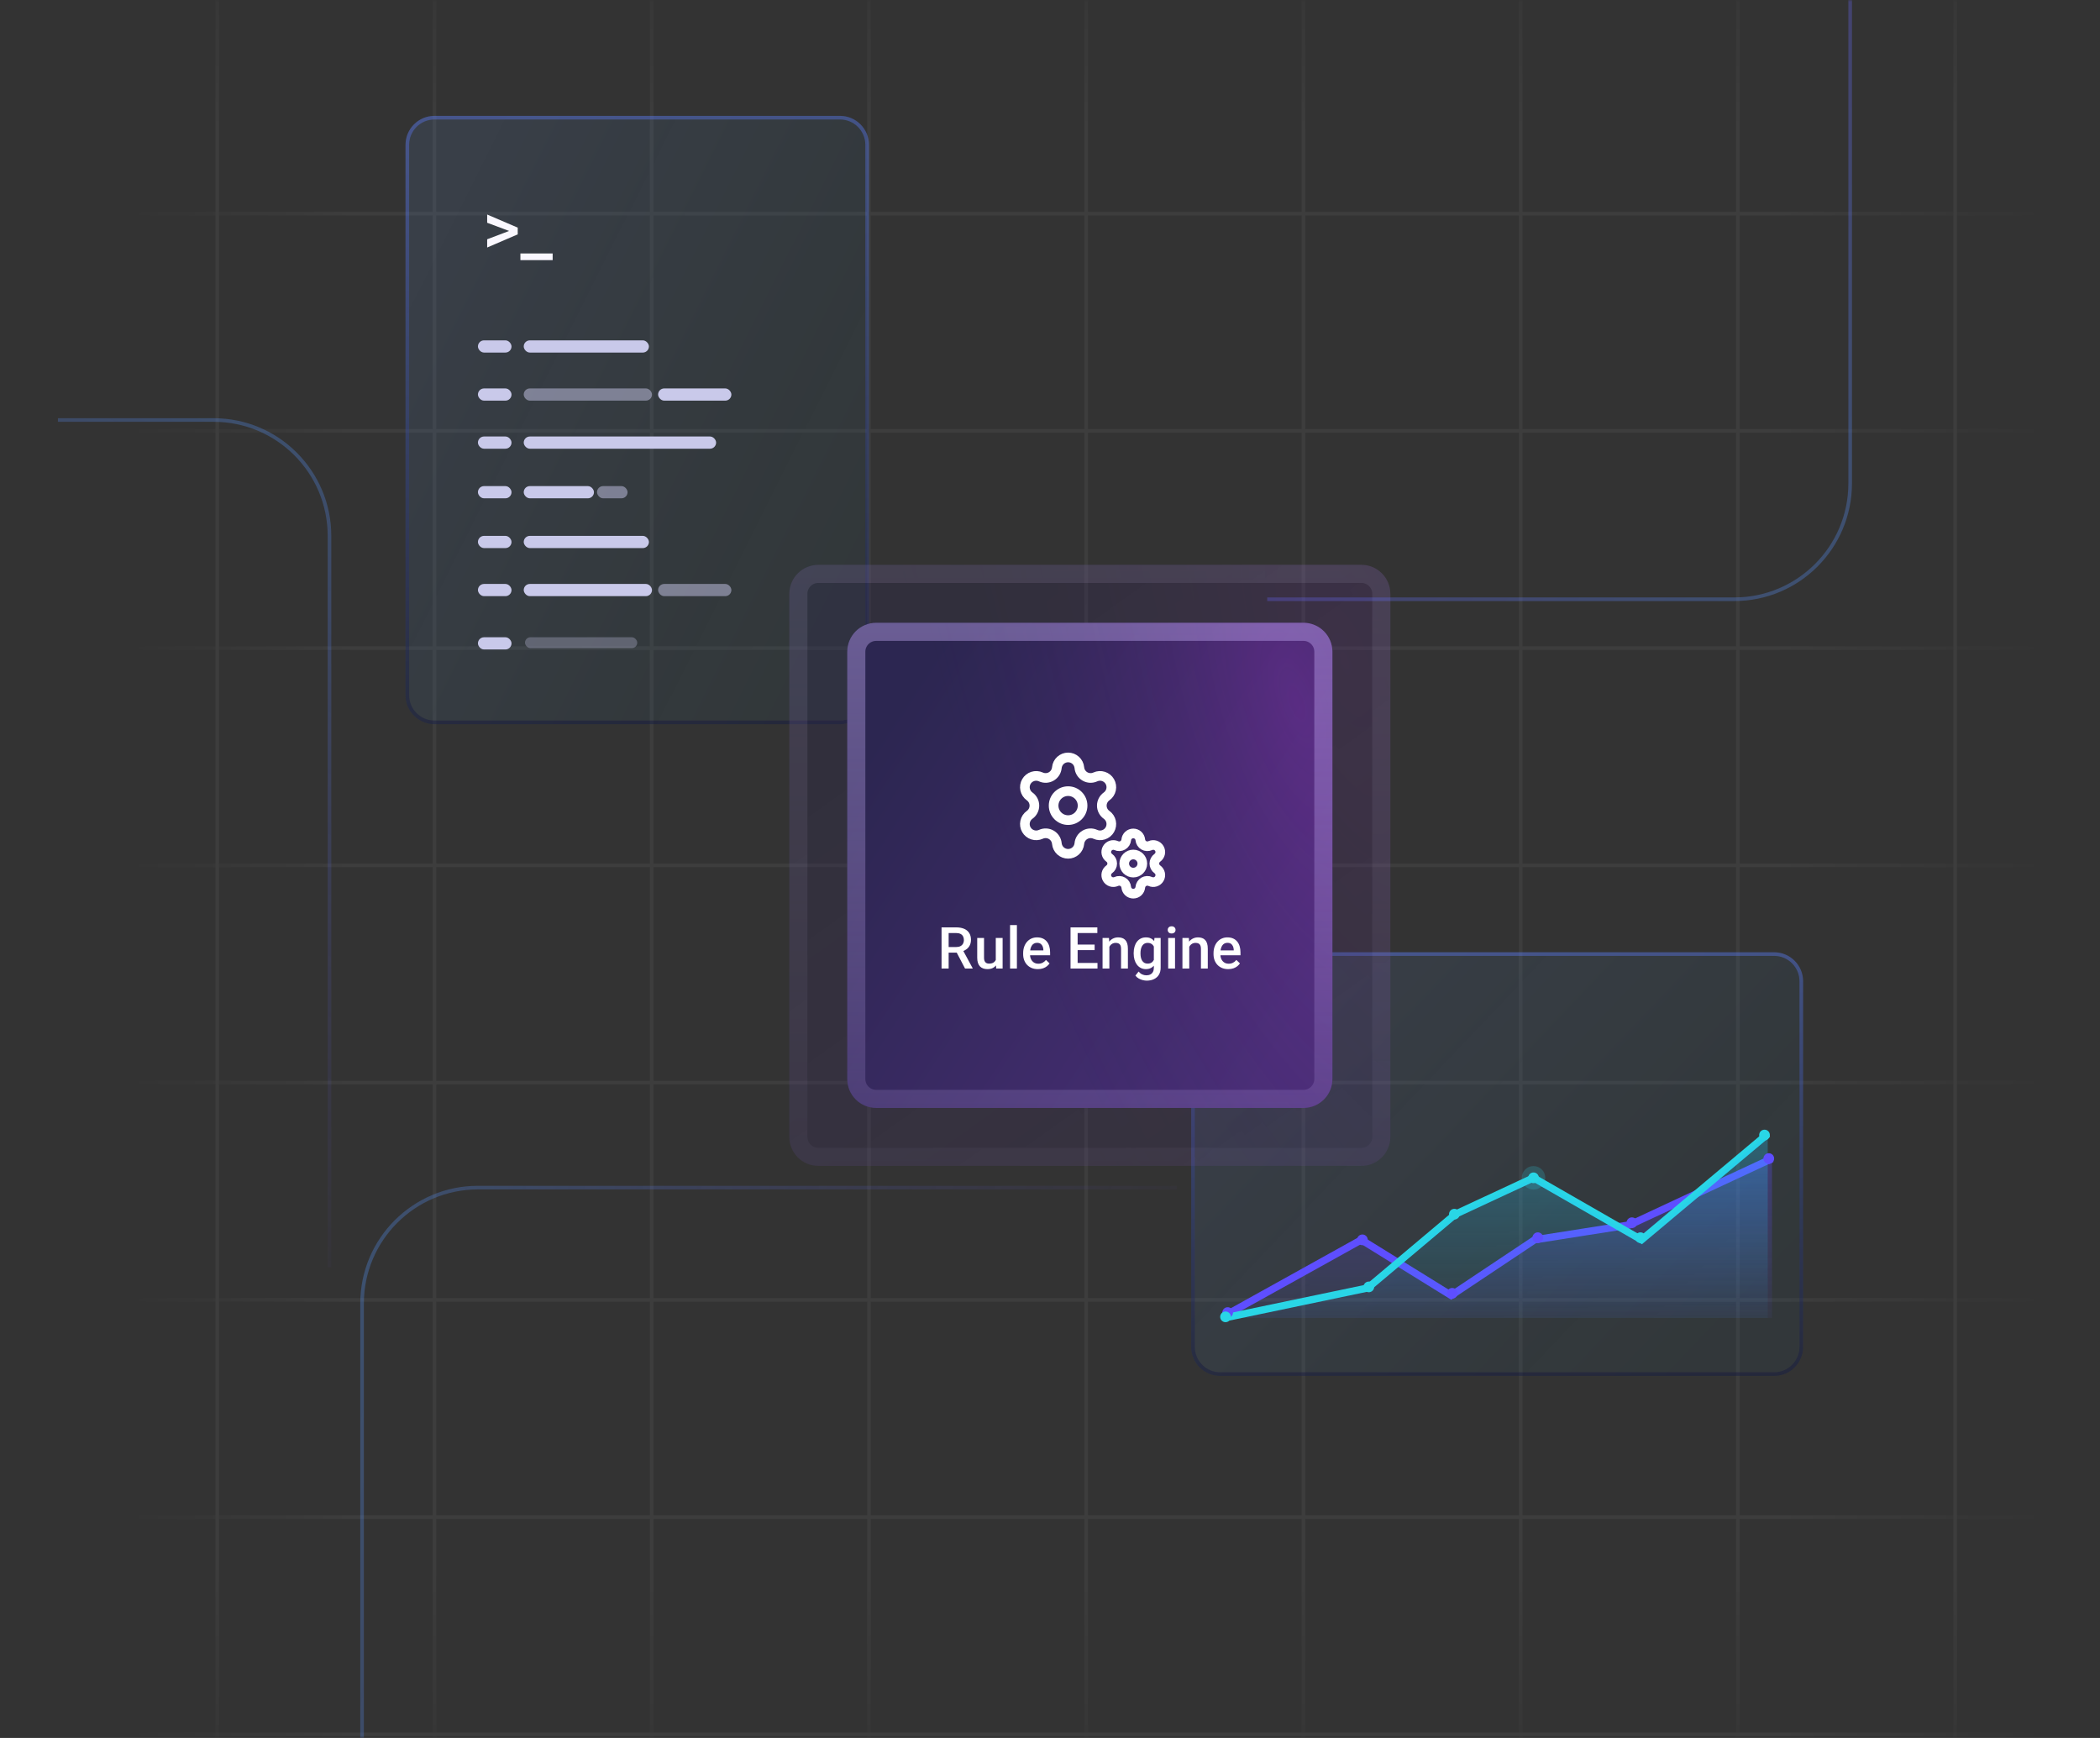 <svg width="580" height="480" viewBox="0 0 580 480" fill="none" xmlns="http://www.w3.org/2000/svg">
<rect x="0" y="0" width="580" height="480" fill="#333333" stroke="none"/>
<mask id="mask0_2146_7873" style="mask-type:alpha" maskUnits="userSpaceOnUse" x="0" y="0" width="580" height="480">
<path d="M0 8C0 3.582 3.582 0 8 0H572C576.418 0 580 3.582 580 8V472C580 476.418 576.418 480 572 480H8C3.582 480 0 476.418 0 472V8Z" fill="#13091B"/>
</mask>
<g mask="url(#mask0_2146_7873)">
<g opacity="0.05">
<path d="M36 59H565" stroke="url(#paint0_linear_2146_7873)"/>
<path d="M36 119H565" stroke="url(#paint1_linear_2146_7873)"/>
<path d="M36 179H565" stroke="url(#paint2_linear_2146_7873)"/>
<path d="M36 239H565" stroke="url(#paint3_linear_2146_7873)"/>
<path d="M36 299H565" stroke="url(#paint4_linear_2146_7873)"/>
<path d="M36 359H565" stroke="url(#paint5_linear_2146_7873)"/>
<path d="M36 419H565" stroke="url(#paint6_linear_2146_7873)"/>
<path d="M36 479H565" stroke="url(#paint7_linear_2146_7873)"/>
<path d="M540 -25L540 504" stroke="url(#paint8_linear_2146_7873)"/>
<path d="M480 -25L480 504" stroke="url(#paint9_linear_2146_7873)"/>
<path d="M420 -25L420 504" stroke="url(#paint10_linear_2146_7873)"/>
<path d="M360 -25L360 504" stroke="url(#paint11_linear_2146_7873)"/>
<path d="M300 -25L300 504" stroke="url(#paint12_linear_2146_7873)"/>
<path d="M240 -25L240 504" stroke="url(#paint13_linear_2146_7873)"/>
<path d="M180 -25L180 504" stroke="url(#paint14_linear_2146_7873)"/>
<path d="M120 -25L120 504" stroke="url(#paint15_linear_2146_7873)"/>
<path d="M60 -25L60 504" stroke="url(#paint16_linear_2146_7873)"/>
</g>
<path d="M112 40C112 35.582 115.582 32 120 32H232C236.418 32 240 35.582 240 40V192C240 196.418 236.418 200 232 200H120C115.582 200 112 196.418 112 192V40Z" fill="url(#paint17_linear_2146_7873)" fill-opacity="0.2"/>
<path d="M120 32.5H232C236.142 32.5 239.5 35.858 239.5 40V192C239.5 196.142 236.142 199.5 232 199.5H120C115.858 199.5 112.5 196.142 112.5 192V40C112.5 35.858 115.858 32.5 120 32.5Z" stroke="url(#paint18_linear_2146_7873)" stroke-opacity="0.4"/>
<path d="M329 271C329 266.582 332.582 263 337 263H490C494.418 263 498 266.582 498 271V372C498 376.418 494.418 380 490 380H337C332.582 380 329 376.418 329 372V271Z" fill="url(#paint19_linear_2146_7873)" fill-opacity="0.2"/>
<path d="M337 263.5H490C494.142 263.5 497.5 266.858 497.5 271V372C497.5 376.142 494.142 379.5 490 379.5H337C332.858 379.5 329.5 376.142 329.5 372V271L329.51 270.614C329.711 266.651 332.987 263.5 337 263.5Z" stroke="url(#paint20_linear_2146_7873)" stroke-opacity="0.4"/>
<g opacity="0.3">
<path d="M218 164C218 159.582 221.582 156 226 156H376C380.418 156 384 159.582 384 164V314C384 318.418 380.418 322 376 322H226C221.582 322 218 318.418 218 314V164Z" fill="url(#paint21_linear_2146_7873)"/>
<path d="M218 164C218 159.582 221.582 156 226 156H376C380.418 156 384 159.582 384 164V314C384 318.418 380.418 322 376 322H226C221.582 322 218 318.418 218 314V164Z" fill="url(#paint22_radial_2146_7873)" fill-opacity="0.2"/>
<path d="M226 158.5H376C379.038 158.5 381.5 160.962 381.5 164V314C381.5 317.038 379.038 319.5 376 319.5H226C222.962 319.5 220.5 317.038 220.5 314V164C220.5 160.962 222.962 158.5 226 158.5Z" stroke="url(#paint23_linear_2146_7873)" stroke-opacity="0.4" stroke-width="5"/>
</g>
<path opacity="0.3" d="M511 -10.5V133.5C511 151.173 496.673 165.5 479 165.5H350" stroke="url(#paint24_linear_2146_7873)"/>
<path opacity="0.3" d="M100 504L100 360C100 342.327 114.327 328 132 328L325 328" stroke="url(#paint25_linear_2146_7873)"/>
<path opacity="0.3" d="M16 116L59 116C76.673 116 91 130.327 91 148L91 350" stroke="url(#paint26_linear_2146_7873)"/>
<path d="M141.125 63.975L134.553 61.523V59.248L142.99 62.871V64.414L141.125 63.975ZM134.553 66.084L141.145 63.584L142.99 63.193V64.727L134.553 68.359V66.084ZM152.639 70V71.836H143.732V70H152.639Z" fill="#FAF8FF"/>
<rect x="132" y="94" width="9.277" height="3.373" rx="1.687" fill="#C9C9EA"/>
<rect x="132" y="148" width="9.277" height="3.373" rx="1.687" fill="#C9C9EA"/>
<rect x="132" y="107.277" width="9.277" height="3.373" rx="1.687" fill="#C9C9EA"/>
<rect x="132" y="161.277" width="9.277" height="3.373" rx="1.687" fill="#C9C9EA"/>
<rect x="132" y="176" width="9.277" height="3.373" rx="1.687" fill="#C9C9EA"/>
<rect x="132" y="120.554" width="9.277" height="3.373" rx="1.687" fill="#C9C9EA"/>
<rect x="132" y="134.253" width="9.277" height="3.373" rx="1.687" fill="#C9C9EA"/>
<rect x="144.65" y="94" width="34.578" height="3.373" rx="1.687" fill="#C9C9EA"/>
<rect x="144.65" y="148" width="34.578" height="3.373" rx="1.687" fill="#C9C9EA"/>
<rect opacity="0.5" x="144.65" y="107.277" width="35.422" height="3.373" rx="1.687" fill="#C9C9EA"/>
<rect x="144.65" y="161.277" width="35.422" height="3.373" rx="1.687" fill="#C9C9EA"/>
<rect opacity="0.3" x="145" y="176" width="31" height="3" rx="1.5" fill="#C9C9EA"/>
<rect x="181.76" y="107.277" width="20.241" height="3.373" rx="1.687" fill="#C9C9EA"/>
<rect opacity="0.5" x="181.76" y="161.277" width="20.241" height="3.373" rx="1.687" fill="#C9C9EA"/>
<rect x="144.65" y="120.554" width="53.133" height="3.373" rx="1.687" fill="#C9C9EA"/>
<rect x="144.65" y="134.253" width="19.398" height="3.373" rx="1.687" fill="#C9C9EA"/>
<rect opacity="0.5" x="164.891" y="134.253" width="8.434" height="3.373" rx="1.687" fill="#C9C9EA"/>
<path d="M234 180C234 175.582 237.582 172 242 172H360C364.418 172 368 175.582 368 180V298C368 302.418 364.418 306 360 306H242C237.582 306 234 302.418 234 298V180Z" fill="url(#paint27_linear_2146_7873)"/>
<path d="M234 180C234 175.582 237.582 172 242 172H360C364.418 172 368 175.582 368 180V298C368 302.418 364.418 306 360 306H242C237.582 306 234 302.418 234 298V180Z" fill="url(#paint28_radial_2146_7873)" fill-opacity="0.2"/>
<path d="M242 174.5H360C363.038 174.5 365.5 176.962 365.5 180V298C365.5 301.038 363.038 303.5 360 303.5H242C238.962 303.5 236.5 301.038 236.5 298V180C236.5 176.962 238.962 174.5 242 174.5Z" stroke="url(#paint29_linear_2146_7873)" stroke-opacity="0.4" stroke-width="5"/>
<path d="M291.895 212.015C291.969 211.242 292.328 210.524 292.902 210.002C293.476 209.479 294.225 209.19 295.001 209.19C295.777 209.19 296.526 209.479 297.1 210.002C297.675 210.524 298.034 211.242 298.107 212.015C298.151 212.514 298.315 212.995 298.585 213.418C298.854 213.84 299.222 214.192 299.656 214.442C300.09 214.693 300.578 214.835 301.079 214.857C301.579 214.879 302.078 214.78 302.532 214.568C303.238 214.248 304.037 214.201 304.775 214.438C305.513 214.675 306.136 215.177 306.524 215.848C306.911 216.519 307.035 217.31 306.872 218.067C306.708 218.825 306.269 219.494 305.639 219.945C305.229 220.233 304.894 220.616 304.663 221.06C304.432 221.505 304.311 221.998 304.311 222.499C304.311 223 304.432 223.494 304.663 223.939C304.894 224.383 305.229 224.766 305.639 225.053C306.269 225.505 306.708 226.174 306.872 226.931C307.035 227.689 306.911 228.48 306.524 229.151C306.136 229.821 305.513 230.324 304.775 230.561C304.037 230.797 303.238 230.751 302.532 230.431C302.078 230.219 301.579 230.12 301.079 230.142C300.578 230.164 300.09 230.306 299.656 230.556C299.222 230.807 298.854 231.158 298.585 231.581C298.315 232.003 298.151 232.485 298.107 232.984C298.034 233.757 297.675 234.475 297.1 234.997C296.526 235.519 295.777 235.809 295.001 235.809C294.225 235.809 293.476 235.519 292.902 234.997C292.328 234.475 291.969 233.757 291.895 232.984C291.851 232.485 291.687 232.003 291.418 231.58C291.148 231.158 290.78 230.806 290.346 230.556C289.912 230.305 289.423 230.163 288.923 230.141C288.422 230.119 287.923 230.219 287.468 230.431C286.763 230.751 285.964 230.797 285.226 230.561C284.488 230.324 283.865 229.821 283.477 229.151C283.089 228.48 282.965 227.689 283.129 226.931C283.292 226.174 283.732 225.505 284.362 225.053C284.772 224.766 285.107 224.383 285.338 223.939C285.569 223.494 285.69 223 285.69 222.499C285.69 221.998 285.569 221.505 285.338 221.06C285.107 220.616 284.772 220.233 284.362 219.945C283.733 219.494 283.294 218.825 283.131 218.068C282.968 217.311 283.092 216.521 283.479 215.85C283.866 215.18 284.489 214.677 285.226 214.44C285.963 214.203 286.762 214.249 287.467 214.568C287.921 214.78 288.42 214.879 288.921 214.857C289.422 214.835 289.91 214.693 290.344 214.442C290.778 214.192 291.145 213.84 291.415 213.418C291.684 212.995 291.848 212.514 291.892 212.015" stroke="white" stroke-width="2.667" stroke-linecap="round" stroke-linejoin="round"/>
<path d="M295 226.5C297.209 226.5 299 224.709 299 222.5C299 220.291 297.209 218.5 295 218.5C292.791 218.5 291 220.291 291 222.5C291 224.709 292.791 226.5 295 226.5Z" stroke="white" stroke-width="2.667" stroke-linecap="round" stroke-linejoin="round"/>
<g clip-path="url(#clip0_2146_7873)">
<path d="M311.06 231.947C311.106 231.464 311.33 231.015 311.689 230.689C312.048 230.362 312.516 230.181 313.001 230.181C313.486 230.181 313.954 230.362 314.313 230.689C314.672 231.015 314.896 231.464 314.942 231.947C314.97 232.259 315.072 232.559 315.241 232.824C315.409 233.088 315.639 233.307 315.91 233.464C316.182 233.62 316.487 233.709 316.8 233.723C317.113 233.737 317.424 233.675 317.708 233.542C318.149 233.342 318.649 233.313 319.11 233.461C319.571 233.609 319.961 233.923 320.203 234.343C320.445 234.762 320.523 235.256 320.42 235.73C320.318 236.203 320.044 236.621 319.65 236.903C319.394 237.083 319.184 237.322 319.04 237.6C318.895 237.878 318.82 238.186 318.82 238.5C318.82 238.813 318.895 239.121 319.04 239.399C319.184 239.677 319.394 239.916 319.65 240.096C320.044 240.378 320.318 240.796 320.42 241.269C320.523 241.743 320.445 242.237 320.203 242.657C319.961 243.076 319.571 243.39 319.11 243.538C318.649 243.686 318.149 243.657 317.708 243.457C317.424 243.324 317.113 243.262 316.8 243.276C316.487 243.29 316.182 243.379 315.91 243.535C315.639 243.692 315.409 243.911 315.241 244.176C315.072 244.44 314.97 244.74 314.942 245.052C314.896 245.536 314.672 245.984 314.313 246.311C313.954 246.637 313.486 246.818 313.001 246.818C312.516 246.818 312.048 246.637 311.689 246.311C311.33 245.984 311.106 245.536 311.06 245.052C311.032 244.74 310.93 244.439 310.761 244.175C310.593 243.911 310.363 243.691 310.092 243.535C309.82 243.378 309.515 243.289 309.202 243.276C308.889 243.262 308.577 243.324 308.293 243.457C307.852 243.657 307.353 243.686 306.892 243.538C306.43 243.39 306.041 243.076 305.799 242.657C305.556 242.237 305.479 241.743 305.581 241.269C305.683 240.796 305.958 240.378 306.352 240.096C306.608 239.916 306.817 239.677 306.962 239.399C307.106 239.121 307.182 238.813 307.182 238.5C307.182 238.186 307.106 237.878 306.962 237.6C306.817 237.322 306.608 237.083 306.352 236.903C305.958 236.621 305.684 236.203 305.582 235.73C305.48 235.257 305.558 234.763 305.8 234.344C306.042 233.925 306.431 233.611 306.892 233.463C307.352 233.315 307.852 233.343 308.292 233.542C308.576 233.675 308.888 233.737 309.201 233.723C309.514 233.709 309.819 233.62 310.09 233.464C310.362 233.307 310.591 233.088 310.76 232.824C310.928 232.559 311.031 232.259 311.058 231.947" stroke="white" stroke-width="2.667" stroke-linecap="round" stroke-linejoin="round"/>
<path d="M313 241C314.381 241 315.5 239.881 315.5 238.5C315.5 237.119 314.381 236 313 236C311.619 236 310.5 237.119 310.5 238.5C310.5 239.881 311.619 241 313 241Z" stroke="white" stroke-width="2.667" stroke-linecap="round" stroke-linejoin="round"/>
</g>
<path d="M260.047 256.125H264.07C264.935 256.125 265.672 256.255 266.281 256.516C266.891 256.776 267.357 257.161 267.68 257.672C268.008 258.177 268.172 258.802 268.172 259.547C268.172 260.115 268.068 260.615 267.859 261.047C267.651 261.479 267.357 261.844 266.977 262.141C266.596 262.432 266.143 262.659 265.617 262.82L265.023 263.109H261.406L261.391 261.555H264.102C264.57 261.555 264.961 261.471 265.273 261.305C265.586 261.138 265.82 260.911 265.977 260.625C266.138 260.333 266.219 260.005 266.219 259.641C266.219 259.245 266.141 258.901 265.984 258.609C265.833 258.312 265.599 258.086 265.281 257.93C264.964 257.768 264.56 257.688 264.07 257.688H262.008V267.5H260.047V256.125ZM266.539 267.5L263.867 262.391L265.922 262.383L268.633 267.398V267.5H266.539ZM275.023 265.508V259.047H276.914V267.5H275.133L275.023 265.508ZM275.289 263.75L275.922 263.734C275.922 264.302 275.859 264.826 275.734 265.305C275.609 265.779 275.417 266.193 275.156 266.547C274.896 266.896 274.562 267.169 274.156 267.367C273.75 267.56 273.263 267.656 272.695 267.656C272.284 267.656 271.906 267.596 271.562 267.477C271.219 267.357 270.922 267.172 270.672 266.922C270.427 266.672 270.237 266.346 270.102 265.945C269.966 265.544 269.898 265.065 269.898 264.508V259.047H271.781V264.523C271.781 264.831 271.818 265.089 271.891 265.297C271.964 265.5 272.062 265.664 272.188 265.789C272.312 265.914 272.458 266.003 272.625 266.055C272.792 266.107 272.969 266.133 273.156 266.133C273.693 266.133 274.115 266.029 274.422 265.82C274.734 265.607 274.956 265.32 275.086 264.961C275.221 264.602 275.289 264.198 275.289 263.75ZM280.859 255.5V267.5H278.969V255.5H280.859ZM286.648 267.656C286.023 267.656 285.458 267.555 284.953 267.352C284.453 267.143 284.026 266.854 283.672 266.484C283.323 266.115 283.055 265.68 282.867 265.18C282.68 264.68 282.586 264.141 282.586 263.562V263.25C282.586 262.589 282.682 261.99 282.875 261.453C283.068 260.917 283.336 260.458 283.68 260.078C284.023 259.693 284.43 259.398 284.898 259.195C285.367 258.992 285.875 258.891 286.422 258.891C287.026 258.891 287.555 258.992 288.008 259.195C288.461 259.398 288.836 259.685 289.133 260.055C289.435 260.419 289.659 260.854 289.805 261.359C289.956 261.865 290.031 262.422 290.031 263.031V263.836H283.5V262.484H288.172V262.336C288.161 261.997 288.094 261.68 287.969 261.383C287.849 261.086 287.664 260.846 287.414 260.664C287.164 260.482 286.831 260.391 286.414 260.391C286.102 260.391 285.823 260.458 285.578 260.594C285.339 260.724 285.138 260.914 284.977 261.164C284.815 261.414 284.69 261.716 284.602 262.07C284.518 262.419 284.477 262.812 284.477 263.25V263.562C284.477 263.932 284.526 264.276 284.625 264.594C284.729 264.906 284.88 265.18 285.078 265.414C285.276 265.648 285.516 265.833 285.797 265.969C286.078 266.099 286.398 266.164 286.758 266.164C287.211 266.164 287.615 266.073 287.969 265.891C288.323 265.708 288.63 265.451 288.891 265.117L289.883 266.078C289.701 266.344 289.464 266.599 289.172 266.844C288.88 267.083 288.523 267.279 288.102 267.43C287.685 267.581 287.201 267.656 286.648 267.656ZM303.117 265.945V267.5H297.078V265.945H303.117ZM297.633 256.125V267.5H295.672V256.125H297.633ZM302.328 260.875V262.406H297.078V260.875H302.328ZM303.078 256.125V257.688H297.078V256.125H303.078ZM306.398 260.852V267.5H304.516V259.047H306.289L306.398 260.852ZM306.062 262.961L305.453 262.953C305.458 262.354 305.542 261.805 305.703 261.305C305.87 260.805 306.099 260.375 306.391 260.016C306.688 259.656 307.042 259.38 307.453 259.188C307.865 258.99 308.323 258.891 308.828 258.891C309.234 258.891 309.602 258.948 309.93 259.062C310.263 259.172 310.547 259.352 310.781 259.602C311.021 259.852 311.203 260.177 311.328 260.578C311.453 260.974 311.516 261.461 311.516 262.039V267.5H309.625V262.031C309.625 261.625 309.565 261.305 309.445 261.07C309.331 260.831 309.161 260.661 308.938 260.562C308.719 260.458 308.445 260.406 308.117 260.406C307.794 260.406 307.505 260.474 307.25 260.609C306.995 260.745 306.779 260.93 306.602 261.164C306.43 261.398 306.297 261.669 306.203 261.977C306.109 262.284 306.062 262.612 306.062 262.961ZM318.852 259.047H320.562V267.266C320.562 268.026 320.401 268.672 320.078 269.203C319.755 269.734 319.305 270.138 318.727 270.414C318.148 270.695 317.479 270.836 316.719 270.836C316.396 270.836 316.036 270.789 315.641 270.695C315.25 270.602 314.87 270.451 314.5 270.242C314.135 270.039 313.831 269.771 313.586 269.438L314.469 268.328C314.771 268.688 315.104 268.951 315.469 269.117C315.833 269.284 316.216 269.367 316.617 269.367C317.049 269.367 317.417 269.286 317.719 269.125C318.026 268.969 318.263 268.737 318.43 268.43C318.596 268.122 318.68 267.747 318.68 267.305V260.961L318.852 259.047ZM313.109 263.367V263.203C313.109 262.562 313.188 261.979 313.344 261.453C313.5 260.922 313.724 260.466 314.016 260.086C314.307 259.701 314.661 259.406 315.078 259.203C315.495 258.995 315.966 258.891 316.492 258.891C317.039 258.891 317.505 258.99 317.891 259.188C318.281 259.385 318.607 259.669 318.867 260.039C319.128 260.404 319.331 260.841 319.477 261.352C319.628 261.857 319.74 262.419 319.812 263.039V263.562C319.745 264.167 319.63 264.719 319.469 265.219C319.307 265.719 319.094 266.151 318.828 266.516C318.562 266.88 318.234 267.161 317.844 267.359C317.458 267.557 317.003 267.656 316.477 267.656C315.961 267.656 315.495 267.549 315.078 267.336C314.667 267.122 314.312 266.823 314.016 266.438C313.724 266.052 313.5 265.599 313.344 265.078C313.188 264.552 313.109 263.982 313.109 263.367ZM314.992 263.203V263.367C314.992 263.753 315.029 264.112 315.102 264.445C315.18 264.779 315.297 265.073 315.453 265.328C315.615 265.578 315.818 265.776 316.062 265.922C316.312 266.062 316.607 266.133 316.945 266.133C317.388 266.133 317.75 266.039 318.031 265.852C318.318 265.664 318.536 265.411 318.688 265.094C318.844 264.771 318.953 264.411 319.016 264.016V262.602C318.984 262.294 318.919 262.008 318.82 261.742C318.727 261.477 318.599 261.245 318.438 261.047C318.276 260.844 318.073 260.688 317.828 260.578C317.583 260.464 317.294 260.406 316.961 260.406C316.622 260.406 316.328 260.479 316.078 260.625C315.828 260.771 315.622 260.971 315.461 261.227C315.305 261.482 315.188 261.779 315.109 262.117C315.031 262.456 314.992 262.818 314.992 263.203ZM324.531 259.047V267.5H322.641V259.047H324.531ZM322.516 256.828C322.516 256.542 322.609 256.305 322.797 256.117C322.99 255.924 323.255 255.828 323.594 255.828C323.927 255.828 324.19 255.924 324.383 256.117C324.576 256.305 324.672 256.542 324.672 256.828C324.672 257.109 324.576 257.344 324.383 257.531C324.19 257.719 323.927 257.812 323.594 257.812C323.255 257.812 322.99 257.719 322.797 257.531C322.609 257.344 322.516 257.109 322.516 256.828ZM328.461 260.852V267.5H326.578V259.047H328.352L328.461 260.852ZM328.125 262.961L327.516 262.953C327.521 262.354 327.604 261.805 327.766 261.305C327.932 260.805 328.161 260.375 328.453 260.016C328.75 259.656 329.104 259.38 329.516 259.188C329.927 258.99 330.385 258.891 330.891 258.891C331.297 258.891 331.664 258.948 331.992 259.062C332.326 259.172 332.609 259.352 332.844 259.602C333.083 259.852 333.266 260.177 333.391 260.578C333.516 260.974 333.578 261.461 333.578 262.039V267.5H331.688V262.031C331.688 261.625 331.628 261.305 331.508 261.07C331.393 260.831 331.224 260.661 331 260.562C330.781 260.458 330.508 260.406 330.18 260.406C329.857 260.406 329.568 260.474 329.312 260.609C329.057 260.745 328.841 260.93 328.664 261.164C328.492 261.398 328.359 261.669 328.266 261.977C328.172 262.284 328.125 262.612 328.125 262.961ZM339.227 267.656C338.602 267.656 338.036 267.555 337.531 267.352C337.031 267.143 336.604 266.854 336.25 266.484C335.901 266.115 335.633 265.68 335.445 265.18C335.258 264.68 335.164 264.141 335.164 263.562V263.25C335.164 262.589 335.26 261.99 335.453 261.453C335.646 260.917 335.914 260.458 336.258 260.078C336.602 259.693 337.008 259.398 337.477 259.195C337.945 258.992 338.453 258.891 339 258.891C339.604 258.891 340.133 258.992 340.586 259.195C341.039 259.398 341.414 259.685 341.711 260.055C342.013 260.419 342.237 260.854 342.383 261.359C342.534 261.865 342.609 262.422 342.609 263.031V263.836H336.078V262.484H340.75V262.336C340.74 261.997 340.672 261.68 340.547 261.383C340.427 261.086 340.242 260.846 339.992 260.664C339.742 260.482 339.409 260.391 338.992 260.391C338.68 260.391 338.401 260.458 338.156 260.594C337.917 260.724 337.716 260.914 337.555 261.164C337.393 261.414 337.268 261.716 337.18 262.07C337.096 262.419 337.055 262.812 337.055 263.25V263.562C337.055 263.932 337.104 264.276 337.203 264.594C337.307 264.906 337.458 265.18 337.656 265.414C337.854 265.648 338.094 265.833 338.375 265.969C338.656 266.099 338.977 266.164 339.336 266.164C339.789 266.164 340.193 266.073 340.547 265.891C340.901 265.708 341.208 265.451 341.469 265.117L342.461 266.078C342.279 266.344 342.042 266.599 341.75 266.844C341.458 267.083 341.102 267.279 340.68 267.43C340.263 267.581 339.779 267.656 339.227 267.656Z" fill="white"/>
<path d="M338.771 363.098L375.988 342.423L400.799 357.782L423.837 342.423L450.125 338.288L489.409 319.975" stroke="#5E4EFF" stroke-width="2"/>
<path opacity="0.3" d="M375.988 342.423L338.771 363.098V363.985H489.409V319.975L450.125 338.288L423.837 342.423L400.799 357.782L375.988 342.423Z" fill="url(#paint30_linear_2146_7873)"/>
<path d="M488.229 313.181L453.375 342.423L423.543 325.291L401.981 335.334L377.761 355.714L338.182 363.985" stroke="#29D6E6" stroke-width="2"/>
<path opacity="0.3" d="M453.375 342.423L488.229 313.181L488.229 363.985L338.182 363.985L377.761 355.714L401.981 335.334L423.543 325.291L453.375 342.423Z" fill="url(#paint31_linear_2146_7873)"/>
<circle cx="376.283" cy="342.423" r="1.477" fill="#5E4EFF"/>
<circle cx="339.067" cy="362.508" r="1.477" fill="#5E4EFF"/>
<circle cx="378.057" cy="355.419" r="1.477" fill="#29D6E6"/>
<circle cx="338.477" cy="363.689" r="1.477" fill="#29D6E6"/>
<circle cx="401.686" cy="335.334" r="1.477" fill="#29D6E6"/>
<circle opacity="0.2" cx="423.542" cy="325.292" r="3.249" fill="#29D6E6"/>
<circle cx="423.543" cy="325.292" r="1.477" fill="#29D6E6"/>
<circle cx="453.078" cy="341.832" r="1.477" fill="#29D6E6"/>
<circle cx="450.717" cy="337.697" r="1.477" fill="#5E4EFF"/>
<circle cx="488.524" cy="319.975" r="1.477" fill="#5E4EFF"/>
<circle cx="424.725" cy="341.832" r="1.477" fill="#5E4EFF"/>
<circle cx="401.094" cy="357.191" r="1.477" fill="#5E4EFF"/>
<circle cx="487.342" cy="313.477" r="1.477" fill="#29D6E6"/>
</g>
<defs>
<linearGradient id="paint0_linear_2146_7873" x1="36" y1="59.5" x2="565" y2="59.5" gradientUnits="userSpaceOnUse">
<stop stop-color="white" stop-opacity="0"/>
<stop offset="0.115" stop-color="white"/>
<stop offset="0.861" stop-color="white"/>
<stop offset="1" stop-color="white" stop-opacity="0"/>
</linearGradient>
<linearGradient id="paint1_linear_2146_7873" x1="36" y1="119.5" x2="565" y2="119.5" gradientUnits="userSpaceOnUse">
<stop stop-color="white" stop-opacity="0"/>
<stop offset="0.115" stop-color="white"/>
<stop offset="0.861" stop-color="white"/>
<stop offset="1" stop-color="white" stop-opacity="0"/>
</linearGradient>
<linearGradient id="paint2_linear_2146_7873" x1="36" y1="179.5" x2="565" y2="179.5" gradientUnits="userSpaceOnUse">
<stop stop-color="white" stop-opacity="0"/>
<stop offset="0.115" stop-color="white"/>
<stop offset="0.861" stop-color="white"/>
<stop offset="1" stop-color="white" stop-opacity="0"/>
</linearGradient>
<linearGradient id="paint3_linear_2146_7873" x1="36" y1="239.5" x2="565" y2="239.5" gradientUnits="userSpaceOnUse">
<stop stop-color="white" stop-opacity="0"/>
<stop offset="0.115" stop-color="white"/>
<stop offset="0.861" stop-color="white"/>
<stop offset="1" stop-color="white" stop-opacity="0"/>
</linearGradient>
<linearGradient id="paint4_linear_2146_7873" x1="36" y1="299.5" x2="565" y2="299.5" gradientUnits="userSpaceOnUse">
<stop stop-color="white" stop-opacity="0"/>
<stop offset="0.115" stop-color="white"/>
<stop offset="0.861" stop-color="white"/>
<stop offset="1" stop-color="white" stop-opacity="0"/>
</linearGradient>
<linearGradient id="paint5_linear_2146_7873" x1="36" y1="359.5" x2="565" y2="359.5" gradientUnits="userSpaceOnUse">
<stop stop-color="white" stop-opacity="0"/>
<stop offset="0.115" stop-color="white"/>
<stop offset="0.861" stop-color="white"/>
<stop offset="1" stop-color="white" stop-opacity="0"/>
</linearGradient>
<linearGradient id="paint6_linear_2146_7873" x1="36" y1="419.5" x2="565" y2="419.5" gradientUnits="userSpaceOnUse">
<stop stop-color="white" stop-opacity="0"/>
<stop offset="0.115" stop-color="white"/>
<stop offset="0.861" stop-color="white"/>
<stop offset="1" stop-color="white" stop-opacity="0"/>
</linearGradient>
<linearGradient id="paint7_linear_2146_7873" x1="36" y1="479.5" x2="565" y2="479.5" gradientUnits="userSpaceOnUse">
<stop stop-color="white" stop-opacity="0"/>
<stop offset="0.115" stop-color="white"/>
<stop offset="0.861" stop-color="white"/>
<stop offset="1" stop-color="white" stop-opacity="0"/>
</linearGradient>
<linearGradient id="paint8_linear_2146_7873" x1="539.5" y1="-25" x2="539.5" y2="504" gradientUnits="userSpaceOnUse">
<stop stop-color="white" stop-opacity="0"/>
<stop offset="0.115" stop-color="white"/>
<stop offset="0.861" stop-color="white"/>
<stop offset="1" stop-color="white" stop-opacity="0"/>
</linearGradient>
<linearGradient id="paint9_linear_2146_7873" x1="479.5" y1="-25" x2="479.5" y2="504" gradientUnits="userSpaceOnUse">
<stop stop-color="white" stop-opacity="0"/>
<stop offset="0.115" stop-color="white"/>
<stop offset="0.861" stop-color="white"/>
<stop offset="1" stop-color="white" stop-opacity="0"/>
</linearGradient>
<linearGradient id="paint10_linear_2146_7873" x1="419.5" y1="-25" x2="419.5" y2="504" gradientUnits="userSpaceOnUse">
<stop stop-color="white" stop-opacity="0"/>
<stop offset="0.115" stop-color="white"/>
<stop offset="0.861" stop-color="white"/>
<stop offset="1" stop-color="white" stop-opacity="0"/>
</linearGradient>
<linearGradient id="paint11_linear_2146_7873" x1="359.5" y1="-25" x2="359.5" y2="504" gradientUnits="userSpaceOnUse">
<stop stop-color="white" stop-opacity="0"/>
<stop offset="0.115" stop-color="white"/>
<stop offset="0.861" stop-color="white"/>
<stop offset="1" stop-color="white" stop-opacity="0"/>
</linearGradient>
<linearGradient id="paint12_linear_2146_7873" x1="299.5" y1="-25" x2="299.5" y2="504" gradientUnits="userSpaceOnUse">
<stop stop-color="white" stop-opacity="0"/>
<stop offset="0.115" stop-color="white"/>
<stop offset="0.861" stop-color="white"/>
<stop offset="1" stop-color="white" stop-opacity="0"/>
</linearGradient>
<linearGradient id="paint13_linear_2146_7873" x1="239.5" y1="-25" x2="239.5" y2="504" gradientUnits="userSpaceOnUse">
<stop stop-color="white" stop-opacity="0"/>
<stop offset="0.115" stop-color="white"/>
<stop offset="0.861" stop-color="white"/>
<stop offset="1" stop-color="white" stop-opacity="0"/>
</linearGradient>
<linearGradient id="paint14_linear_2146_7873" x1="179.5" y1="-25" x2="179.5" y2="504" gradientUnits="userSpaceOnUse">
<stop stop-color="white" stop-opacity="0"/>
<stop offset="0.115" stop-color="white"/>
<stop offset="0.861" stop-color="white"/>
<stop offset="1" stop-color="white" stop-opacity="0"/>
</linearGradient>
<linearGradient id="paint15_linear_2146_7873" x1="119.5" y1="-25" x2="119.5" y2="504" gradientUnits="userSpaceOnUse">
<stop stop-color="white" stop-opacity="0"/>
<stop offset="0.115" stop-color="white"/>
<stop offset="0.861" stop-color="white"/>
<stop offset="1" stop-color="white" stop-opacity="0"/>
</linearGradient>
<linearGradient id="paint16_linear_2146_7873" x1="59.5" y1="-25" x2="59.5" y2="504" gradientUnits="userSpaceOnUse">
<stop stop-color="white" stop-opacity="0"/>
<stop offset="0.115" stop-color="white"/>
<stop offset="0.861" stop-color="white"/>
<stop offset="1" stop-color="white" stop-opacity="0"/>
</linearGradient>
<linearGradient id="paint17_linear_2146_7873" x1="116.364" y1="78.941" x2="244.53" y2="143.222" gradientUnits="userSpaceOnUse">
<stop stop-color="#69A5FF" stop-opacity="0.5"/>
<stop offset="1" stop-color="#20799F" stop-opacity="0.3"/>
</linearGradient>
<linearGradient id="paint18_linear_2146_7873" x1="176" y1="32" x2="176" y2="200" gradientUnits="userSpaceOnUse">
<stop stop-color="#5B79F4"/>
<stop offset="1" stop-color="#10123C"/>
</linearGradient>
<linearGradient id="paint19_linear_2146_7873" x1="334.761" y1="295.691" x2="445.987" y2="401.45" gradientUnits="userSpaceOnUse">
<stop stop-color="#69A5FF" stop-opacity="0.5"/>
<stop offset="1" stop-color="#20799F" stop-opacity="0.3"/>
</linearGradient>
<linearGradient id="paint20_linear_2146_7873" x1="413.5" y1="263" x2="413.5" y2="380" gradientUnits="userSpaceOnUse">
<stop stop-color="#5B79F4"/>
<stop offset="1" stop-color="#10123C"/>
</linearGradient>
<linearGradient id="paint21_linear_2146_7873" x1="223.659" y1="202.382" x2="320.059" y2="337.45" gradientUnits="userSpaceOnUse">
<stop stop-color="#2C2651"/>
<stop offset="1" stop-color="#482E76" stop-opacity="0.6"/>
</linearGradient>
<radialGradient id="paint22_radial_2146_7873" cx="0" cy="0" r="1" gradientTransform="matrix(-70.462 139.397 -128.497 -259.809 371.462 182.602)" gradientUnits="userSpaceOnUse">
<stop stop-color="#D633FA" stop-opacity="0.89"/>
<stop offset="1" stop-color="#251F43" stop-opacity="0"/>
</radialGradient>
<linearGradient id="paint23_linear_2146_7873" x1="301" y1="156" x2="301" y2="322" gradientUnits="userSpaceOnUse">
<stop stop-color="#C8B0FA"/>
<stop offset="1" stop-color="#C8B0FA" stop-opacity="0.4"/>
</linearGradient>
<linearGradient id="paint24_linear_2146_7873" x1="350" y1="-10.5" x2="525.304" y2="149.863" gradientUnits="userSpaceOnUse">
<stop offset="0.3" stop-color="#6F4DF7"/>
<stop offset="1" stop-color="#569AFF"/>
</linearGradient>
<linearGradient id="paint25_linear_2146_7873" x1="349.5" y1="318" x2="112.129" y2="269.11" gradientUnits="userSpaceOnUse">
<stop stop-color="#6F4DF7" stop-opacity="0"/>
<stop offset="1" stop-color="#569AFF"/>
</linearGradient>
<linearGradient id="paint26_linear_2146_7873" x1="95.261" y1="375.48" x2="198.524" y2="170.049" gradientUnits="userSpaceOnUse">
<stop stop-color="#6F4DF7" stop-opacity="0"/>
<stop offset="1" stop-color="#569AFF"/>
</linearGradient>
<linearGradient id="paint27_linear_2146_7873" x1="238.568" y1="209.441" x2="355.725" y2="286.563" gradientUnits="userSpaceOnUse">
<stop stop-color="#2C2651"/>
<stop offset="1" stop-color="#482E76"/>
</linearGradient>
<radialGradient id="paint28_radial_2146_7873" cx="0" cy="0" r="1" gradientTransform="matrix(-56.879 112.526 -103.726 -209.725 357.879 193.474)" gradientUnits="userSpaceOnUse">
<stop stop-color="#D633FA" stop-opacity="0.89"/>
<stop offset="1" stop-color="#251F43" stop-opacity="0"/>
</radialGradient>
<linearGradient id="paint29_linear_2146_7873" x1="301" y1="172" x2="301" y2="306" gradientUnits="userSpaceOnUse">
<stop stop-color="#C8B0FA"/>
<stop offset="1" stop-color="#C8B0FA" stop-opacity="0.4"/>
</linearGradient>
<linearGradient id="paint30_linear_2146_7873" x1="414.09" y1="319.975" x2="414.09" y2="363.985" gradientUnits="userSpaceOnUse">
<stop stop-color="#5E4EFF"/>
<stop offset="1" stop-color="#5E4EFF" stop-opacity="0.2"/>
</linearGradient>
<linearGradient id="paint31_linear_2146_7873" x1="413.205" y1="363.985" x2="413.205" y2="313.181" gradientUnits="userSpaceOnUse">
<stop stop-color="#23C2F4" stop-opacity="0.13"/>
<stop offset="1" stop-color="#23C2F4"/>
</linearGradient>
<clipPath id="clip0_2146_7873">
<rect width="20" height="20" fill="white" transform="translate(303 228.5)"/>
</clipPath>
</defs>
</svg>
